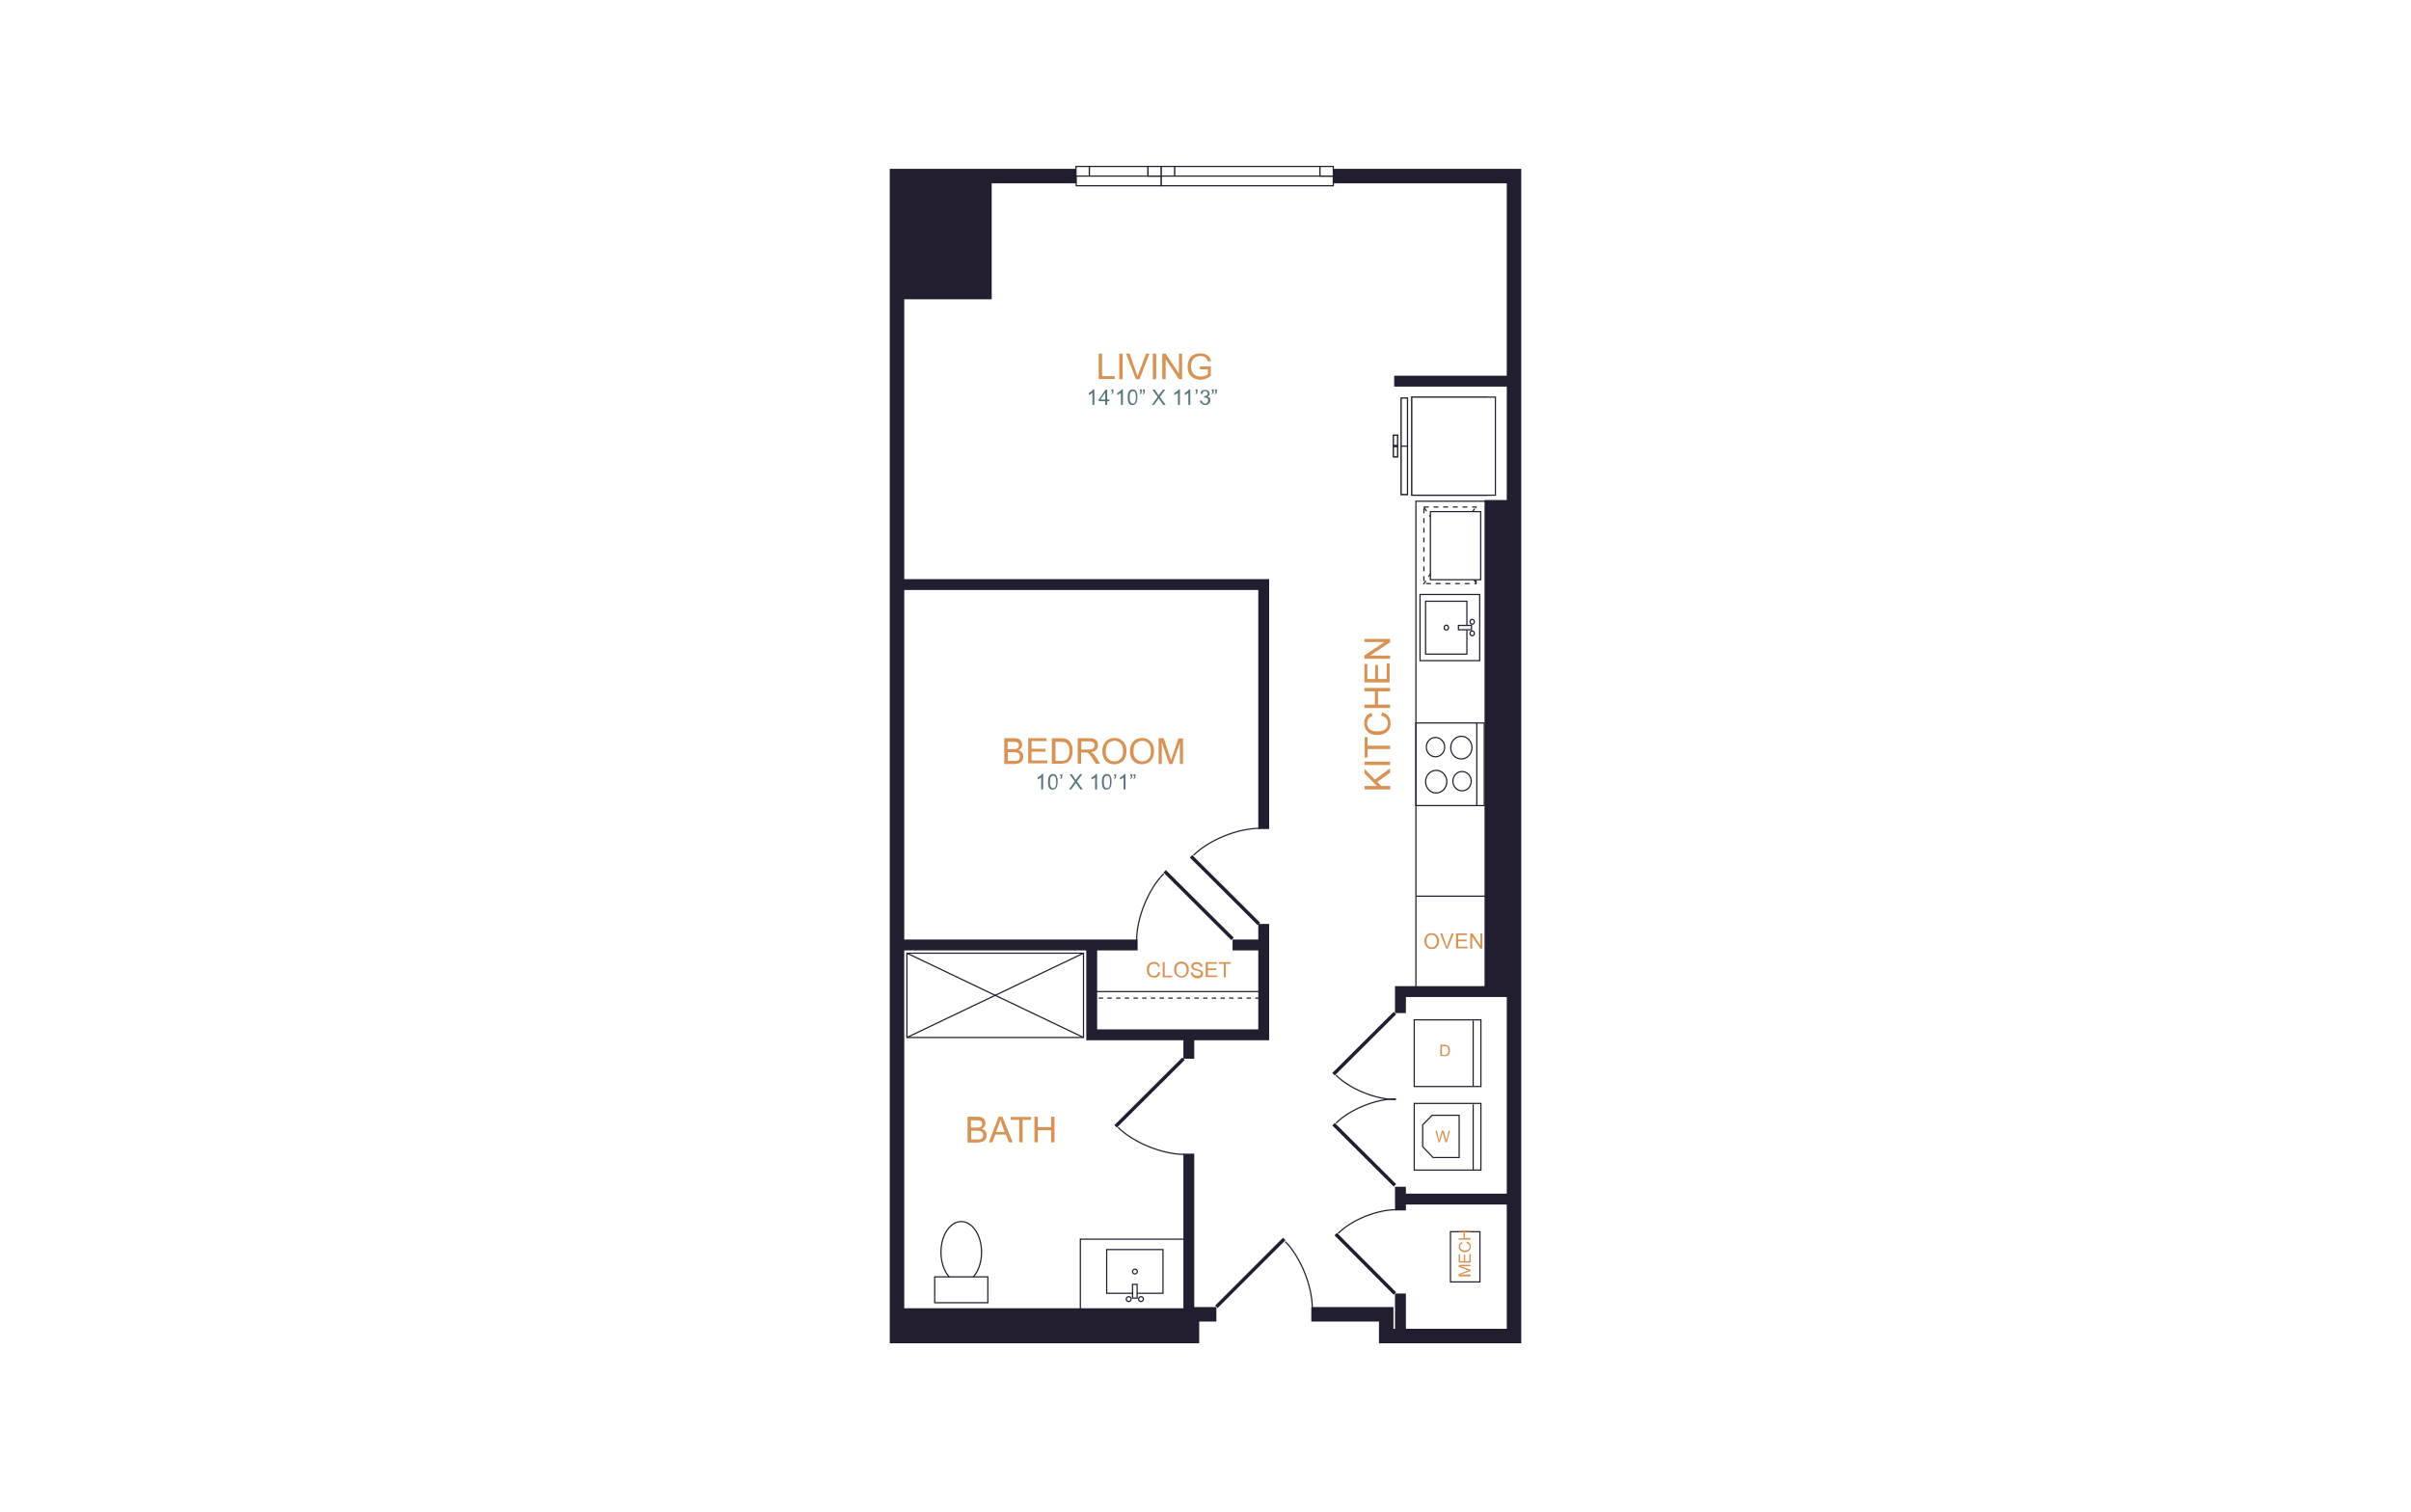 <?xml version="1.0" encoding="utf-8"?>
<!-- Generator: Adobe Illustrator 26.3.1, SVG Export Plug-In . SVG Version: 6.00 Build 0)  -->
<svg version="1.1" id="text" xmlns="http://www.w3.org/2000/svg" xmlns:xlink="http://www.w3.org/1999/xlink" x="0px" y="0px"
	 viewBox="0 0 998 626" enable-background="new 0 0 998 626" xml:space="preserve">
<rect fill="#FFFFFF" width="998" height="626"/>
<g>
	<rect x="371.3" y="428.4" fill="#EBEBEA" width="120.8" height="124.7"/>
	<polygon fill="#FFFFFF" points="366.8,68.5 366.8,557.5 497.8,557.5 497.8,545.5 569.4,545.5 569.4,557.5 631.2,557.5 631.2,68.5 	
		"/>
	<rect x="447.2" y="513" fill="#FFFFFF" stroke="#221E30" stroke-width="0.5" width="45.1" height="32.6"/>
	<rect x="586.1" y="207.5" fill="#FFFFFF" stroke="#221E30" stroke-width="0.5" width="29.6" height="202.8"/>
	<line fill="none" stroke="#221E30" stroke-width="0.5" x1="586.1" y1="371" x2="617" y2="371"/>
	<polyline fill="none" stroke="#221E30" stroke-width="6" stroke-miterlimit="10" points="542.8,544.1 573.8,544.1 573.8,553.1 
		579.7,553.1 626.7,553.1 626.7,410.5 626.7,72.9 371.3,72.9 371.3,553.1 492.1,553.1 493.4,553.1 493.4,544.1 503.5,544.1 	"/>
	<line fill="none" stroke="#221E30" stroke-width="4.5" stroke-miterlimit="10" x1="492.1" y1="438.3" x2="492.1" y2="428.4"/>
	<line fill="none" stroke="#221E30" stroke-width="4.5" stroke-miterlimit="10" x1="492.1" y1="553.1" x2="492.1" y2="477.6"/>
	<line fill="none" stroke="#221E30" stroke-width="4.5" stroke-miterlimit="10" x1="577.1" y1="157.8" x2="626.7" y2="157.8"/>
	<line fill="none" stroke="#221E30" stroke-width="4.5" stroke-miterlimit="10" x1="523.1" y1="391.2" x2="510.2" y2="391.2"/>
	<polyline fill="none" stroke="#221E30" stroke-width="4.5" stroke-miterlimit="10" points="470.9,391.2 451.9,391.2 371.3,391.2 	
		"/>
	<polyline fill="none" stroke="#221E30" stroke-width="4.5" stroke-miterlimit="10" points="371.3,242 523.1,242 523.1,343.2 	"/>
	<polyline fill="none" stroke="#221E30" stroke-width="4.5" stroke-miterlimit="10" points="523.1,382.5 523.1,391.2 523.1,428.4 
		451.9,428.4 451.9,391.2 	"/>
	<line fill="none" stroke="#221E30" stroke-width="4.5" stroke-miterlimit="10" x1="579.7" y1="553.1" x2="579.7" y2="535.5"/>
	<polyline fill="none" stroke="#221E30" stroke-width="4.5" stroke-miterlimit="10" points="579.7,419.4 579.7,410.5 626.7,410.5 	
		"/>
	<line fill="none" stroke="#221E30" stroke-width="4.5" stroke-miterlimit="10" x1="579.7" y1="501.1" x2="579.7" y2="491.3"/>
	<line fill="none" stroke="#221E30" stroke-width="4.5" stroke-miterlimit="10" x1="579.7" y1="496.4" x2="626.7" y2="496.4"/>
	<rect x="371.3" y="541.6" fill="#221E30" width="122.1" height="11.5"/>
	<rect x="614.5" y="207" fill="#221E30" width="11.8" height="203.7"/>
	<g>
		<line fill="none" stroke="#221E30" stroke-width="0.5" x1="525" y1="410.5" x2="452.2" y2="410.5"/>
		
			<line fill="none" stroke="#221E30" stroke-width="0.5" stroke-dasharray="1.8,1.8" x1="525" y1="413.2" x2="452.2" y2="413.2"/>
	</g>
	<rect x="371.3" y="72.9" fill="#221E30" width="39.2" height="51"/>
	<g>
		<g>
			<line fill="none" stroke="#221E30" stroke-width="1.44" x1="489.9" y1="438.3" x2="461.8" y2="466.3"/>
			<path fill="none" stroke="#221E30" stroke-width="0.5" d="M490.3,477.9c-9.2,0-21.2-4.9-27.5-11.2"/>
		</g>
	</g>
	<g>
		<g>
			<line fill="none" stroke="#221E30" stroke-width="1.44" x1="503.5" y1="541" x2="531.6" y2="512.9"/>
			<path fill="none" stroke="#221E30" stroke-width="0.5" d="M543.2,541.5c0-9.2-4.9-21.2-11.2-27.5"/>
		</g>
	</g>
	<g>
		<g>
			<line fill="none" stroke="#221E30" stroke-width="1.44" x1="577.4" y1="535.5" x2="552.9" y2="510.9"/>
			<path fill="none" stroke="#221E30" stroke-width="0.5" d="M577.9,500.8c-8.1,0-18.5,4.3-24,9.8"/>
		</g>
	</g>
	<g>
		<g>
			<line fill="none" stroke="#221E30" stroke-width="1.44" x1="510.2" y1="388.7" x2="482.1" y2="360.7"/>
			<path fill="none" stroke="#221E30" stroke-width="0.5" d="M470.5,389.2c0-9.2,4.9-21.2,11.2-27.5"/>
		</g>
	</g>
	<g>
		<g>
			<line fill="none" stroke="#221E30" stroke-width="1.44" x1="521.1" y1="382.5" x2="493" y2="354.5"/>
			<path fill="none" stroke="#221E30" stroke-width="0.5" d="M521.5,342.9c-9.2,0-21.2,4.9-27.5,11.2"/>
		</g>
	</g>
	<g>
		<g>
			<line fill="none" stroke="#221E30" stroke-width="1.44" x1="577.4" y1="490.7" x2="552" y2="465.4"/>
			<path fill="none" stroke="#221E30" stroke-width="0.5" d="M577.8,454.9c-8.3,0-19.1,4.4-24.8,10.1"/>
		</g>
	</g>
	<g>
		<g>
			<line fill="none" stroke="#221E30" stroke-width="1.44" x1="577.4" y1="419.4" x2="552" y2="444.7"/>
			<path fill="none" stroke="#221E30" stroke-width="0.5" d="M577.8,455.2c-8.3,0-19.1-4.4-24.8-10.1"/>
		</g>
	</g>
	<g>
		<rect x="450.9" y="68.9" fill="#FFFFFF" stroke="#221E30" stroke-width="0.5" width="24.3" height="4"/>
		<rect x="445.4" y="68.9" fill="#FFFFFF" stroke="#221E30" stroke-width="0.5" width="5.5" height="4"/>
		<rect x="445.5" y="72.9" fill="#FFFFFF" stroke="#221E30" stroke-width="0.5" width="35.2" height="4"/>
		<rect x="475.2" y="68.9" fill="#FFFFFF" stroke="#221E30" stroke-width="0.5" width="5.5" height="4"/>
	</g>
	<g>
		<rect x="486.1" y="68.9" fill="#FFFFFF" stroke="#221E30" stroke-width="0.5" width="60.3" height="4"/>
		<rect x="480.7" y="68.9" fill="#FFFFFF" stroke="#221E30" stroke-width="0.5" width="5.5" height="4"/>
		<rect x="480.7" y="72.9" fill="#FFFFFF" stroke="#221E30" stroke-width="0.5" width="71.2" height="4"/>
		<rect x="546.4" y="68.9" fill="#FFFFFF" stroke="#221E30" stroke-width="0.5" width="5.5" height="4"/>
	</g>
	<g>
		<g>
			<g>
				
					<rect x="468.8" y="531.7" fill="none" stroke="#221E30" stroke-width="0.5" stroke-miterlimit="3.864" width="1.9" height="5.7"/>
				<path fill="none" stroke="#221E30" stroke-width="0.5" d="M473.3,537.8c0,0.6-0.5,1-1,1c-0.6,0-1-0.4-1-1s0.5-1,1-1
					C472.9,536.8,473.3,537.2,473.3,537.8z"/>
				<path fill="none" stroke="#221E30" stroke-width="0.5" d="M470.8,526.4c0,0.6-0.5,1-1,1c-0.6,0-1-0.4-1-1s0.5-1,1-1
					S470.8,525.8,470.8,526.4z"/>
				<path fill="none" stroke="#221E30" stroke-width="0.5" d="M468.2,537.8c0,0.6-0.5,1-1,1c-0.6,0-1-0.4-1-1s0.5-1,1-1
					C467.8,536.8,468.2,537.2,468.2,537.8z"/>
			</g>
			<polyline fill="none" stroke="#221E30" stroke-width="0.5" stroke-miterlimit="3.864" points="470.7,535.4 481.4,535.4 
				481.4,517.3 458.1,517.3 458.1,535.4 468.8,535.4 			"/>
		</g>
	</g>
	<g>
		
			<rect x="589.4" y="209.9" fill="none" stroke="#221E30" stroke-width="0.5" stroke-miterlimit="3.864" stroke-dasharray="2,2" width="21.6" height="31.7"/>
		
			<line fill="none" stroke="#221E30" stroke-width="0.5" stroke-miterlimit="3.864" stroke-dasharray="2,2" x1="589.4" y1="210" x2="611" y2="241.3"/>
		
			<line fill="none" stroke="#221E30" stroke-width="0.5" stroke-miterlimit="3.864" stroke-dasharray="2,2" x1="610.4" y1="210.6" x2="589.2" y2="241.9"/>
	</g>
	<g>
		<g>
			<g>
				
					<rect x="603.7" y="258.9" fill="none" stroke="#221E30" stroke-width="0.5" stroke-miterlimit="3.864" width="5.4" height="1.8"/>
				<path fill="none" stroke="#221E30" stroke-width="0.5" d="M609.4,263.2c0.5,0,0.9-0.4,0.9-1c0-0.5-0.4-1-0.9-1s-0.9,0.4-0.9,1
					C608.5,262.7,608.9,263.2,609.4,263.2z"/>
				<path fill="none" stroke="#221E30" stroke-width="0.5" d="M598.7,260.8c0.5,0,0.9-0.4,0.9-1c0-0.5-0.4-1-0.9-1s-0.9,0.4-0.9,1
					C597.7,260.4,598.1,260.8,598.7,260.8z"/>
				<path fill="none" stroke="#221E30" stroke-width="0.5" d="M609.4,258.4c0.5,0,0.9-0.4,0.9-1c0-0.5-0.4-1-0.9-1s-0.9,0.4-0.9,1
					S608.9,258.4,609.4,258.4z"/>
			</g>
			<polyline fill="none" stroke="#221E30" stroke-width="0.5" stroke-miterlimit="3.864" points="607.2,260.7 607.2,270.8 
				590.1,270.8 590.1,248.9 607.2,248.9 607.2,258.9 			"/>
			<polygon fill="none" stroke="#221E30" stroke-width="0.5" stroke-miterlimit="3.864" points="612.5,260.9 612.5,273.5 
				587.8,273.5 587.8,246.1 612.5,246.1 612.5,258.7 			"/>
		</g>
	</g>
	<g>
		<path fill="none" stroke="#221E30" stroke-width="0.5" stroke-miterlimit="3.864" d="M611.3,333.6v-34.2V333.6z"/>
		
			<rect x="586.1" y="299.3" fill="none" stroke="#221E30" stroke-width="0.5" stroke-miterlimit="3.864" width="28.3" height="34.2"/>
		<path fill="none" stroke="#221E30" stroke-width="0.5" stroke-miterlimit="3.864" d="M594.2,313.3c-2.1,0-3.8-1.8-3.8-4
			s1.7-4,3.8-4s3.8,1.8,3.8,4S596.3,313.3,594.2,313.3z"/>
		<path fill="none" stroke="#221E30" stroke-width="0.5" stroke-miterlimit="3.864" d="M604.9,314.2c-2.5,0-4.4-2.1-4.4-4.7
			s2-4.7,4.4-4.7s4.4,2.1,4.4,4.7S607.3,314.2,604.9,314.2z"/>
		<ellipse fill="none" stroke="#221E30" stroke-width="0.5" stroke-miterlimit="3.864" cx="605.2" cy="323.4" rx="3.8" ry="4"/>
		<path fill="none" stroke="#221E30" stroke-width="0.5" stroke-miterlimit="3.864" d="M594.5,328.3c-2.4,0-4.4-2.1-4.4-4.7
			s2-4.7,4.4-4.7s4.4,2.1,4.4,4.7C598.9,326.1,596.9,328.3,594.5,328.3z"/>
	</g>
	<g>
		<g>
			<rect x="584.4" y="164.4" fill="#FFFFFF" stroke="#221E30" stroke-width="0.5" width="31.2" height="40.6"/>
			
				<rect x="584.4" y="164.4" fill="#FFFFFF" stroke="#221E30" stroke-width="0.5" stroke-miterlimit="3.864" width="34.6" height="40.6"/>
			<rect x="580" y="164.8" fill="#FFFFFF" stroke="#221E30" stroke-width="0.5" width="2.6" height="39.9"/>
			
				<rect x="580" y="164.8" fill="#FFFFFF" stroke="#221E30" stroke-width="0.5" stroke-miterlimit="3.864" width="2.6" height="39.9"/>
			<line fill="none" stroke="#221E30" stroke-width="0.5" stroke-miterlimit="3.864" x1="582.6" y1="184.7" x2="580" y2="184.7"/>
		</g>
		<g>
			<rect x="576.8" y="180.2" fill="#FFFFFF" stroke="#221E30" stroke-width="0.5" width="1.7" height="4.2"/>
			
				<rect x="576.8" y="180.2" fill="#FFFFFF" stroke="#221E30" stroke-width="0.5" stroke-miterlimit="3.864" width="1.7" height="4.2"/>
			<rect x="576.8" y="184.9" fill="#FFFFFF" stroke="#221E30" stroke-width="0.5" width="1.7" height="4.2"/>
			
				<rect x="576.8" y="184.9" fill="#FFFFFF" stroke="#221E30" stroke-width="0.5" stroke-miterlimit="3.864" width="1.7" height="4.2"/>
		</g>
	</g>
	<rect x="592.1" y="211.8" fill="#FFFFFF" stroke="#221E30" stroke-width="0.5" width="20.8" height="28.2"/>
	<g>
		
			<ellipse fill-rule="evenodd" clip-rule="evenodd" fill="#FFFFFF" stroke="#221E30" stroke-width="0.5" cx="397.9" cy="518.4" rx="8.4" ry="12.7"/>
		
			<rect x="386.9" y="528.6" fill-rule="evenodd" clip-rule="evenodd" fill="#FFFFFF" stroke="#221E30" stroke-width="0.5" width="22" height="10.7"/>
	</g>
	<g>
		<rect x="375.4" y="394.6" fill="#FFFFFF" stroke="#221E30" stroke-width="0.5" width="73.1" height="34.9"/>
		<line fill="none" stroke="#221E30" stroke-width="0.5" x1="448.5" y1="429.5" x2="375.4" y2="394.6"/>
		<line fill="none" stroke="#221E30" stroke-width="0.5" x1="375.4" y1="429.5" x2="448.5" y2="394.6"/>
	</g>
	<g>
		
			<rect x="585.4" y="456.8" fill="#FFFFFF" stroke="#221E30" stroke-width="0.5" stroke-miterlimit="3.864" width="27.6" height="27.6"/>
		<line fill="none" stroke="#221E30" stroke-width="0.5" stroke-miterlimit="3.864" x1="609.8" y1="484.4" x2="609.8" y2="457.2"/>
		<g>
			<g enable-background="new    ">
				<path fill="#D89253" d="M595.5,472.9l-1.3-4.8h0.6l0.7,3.1c0.1,0.3,0.1,0.7,0.2,1c0.1-0.5,0.2-0.8,0.2-0.9l0.9-3.2h0.8l0.7,2.4
					c0.2,0.6,0.3,1.2,0.4,1.7c0.1-0.3,0.1-0.6,0.2-1l0.7-3.1h0.6l-1.3,4.8h-0.6l-1-3.6c-0.1-0.3-0.1-0.5-0.2-0.6
					c0,0.2-0.1,0.4-0.1,0.6l-1,3.6H595.5z"/>
			</g>
		</g>
		<polygon fill="none" stroke="#221E30" stroke-width="0.5" stroke-miterlimit="3.864" points="593.2,479.2 604,479.2 604,461.7 
			592.8,461.7 588.9,465.7 588.9,474.7 		"/>
	</g>
	<g>
		
			<rect x="585.4" y="422.2" fill="#FFFFFF" stroke="#221E30" stroke-width="0.5" stroke-miterlimit="3.864" width="27.6" height="27.6"/>
		<line fill="none" stroke="#221E30" stroke-width="0.5" stroke-miterlimit="3.864" x1="609.8" y1="449.7" x2="609.8" y2="422.5"/>
		<g>
			<g enable-background="new    ">
				<path fill="#D89253" d="M596.2,437.3v-4.8h1.6c0.4,0,0.7,0,0.9,0.1c0.3,0.1,0.5,0.2,0.7,0.3c0.3,0.2,0.4,0.5,0.6,0.8
					c0.1,0.3,0.2,0.7,0.2,1.1c0,0.4,0,0.7-0.1,1c-0.1,0.3-0.2,0.5-0.3,0.7s-0.3,0.3-0.4,0.4c-0.2,0.1-0.3,0.2-0.6,0.2
					c-0.2,0.1-0.5,0.1-0.8,0.1H596.2z M596.9,436.7h1c0.3,0,0.6,0,0.7-0.1s0.3-0.1,0.4-0.2c0.2-0.1,0.3-0.4,0.4-0.6s0.1-0.6,0.1-0.9
					c0-0.5-0.1-0.9-0.2-1.2c-0.2-0.3-0.4-0.4-0.6-0.5c-0.2-0.1-0.4-0.1-0.8-0.1h-1V436.7z"/>
			</g>
		</g>
	</g>
	<g enable-background="new    ">
		<path fill="#D89253" d="M589.6,389.7c0-1.1,0.3-1.9,0.8-2.5s1.3-0.9,2.2-0.9c0.6,0,1.1,0.1,1.6,0.4c0.5,0.3,0.8,0.7,1.1,1.2
			c0.2,0.5,0.4,1.1,0.4,1.7c0,0.6-0.1,1.2-0.4,1.7c-0.3,0.5-0.6,0.9-1.1,1.2c-0.5,0.3-1,0.4-1.5,0.4c-0.6,0-1.1-0.1-1.6-0.4
			c-0.5-0.3-0.8-0.7-1.1-1.2C589.8,390.7,589.6,390.2,589.6,389.7z M590.5,389.7c0,0.8,0.2,1.4,0.6,1.8c0.4,0.4,0.9,0.7,1.5,0.7
			c0.6,0,1.2-0.2,1.6-0.7s0.6-1.1,0.6-1.9c0-0.5-0.1-1-0.3-1.4c-0.2-0.4-0.4-0.7-0.8-0.9c-0.3-0.2-0.7-0.3-1.1-0.3
			c-0.6,0-1.1,0.2-1.5,0.6C590.7,388,590.5,388.7,590.5,389.7z"/>
		<path fill="#D89253" d="M598.6,392.7l-2.5-6.3h0.9l1.6,4.6c0.1,0.4,0.2,0.7,0.3,1c0.1-0.3,0.2-0.7,0.3-1l1.7-4.6h0.9l-2.5,6.3
			H598.6z"/>
		<path fill="#D89253" d="M602.7,392.7v-6.3h4.6v0.7h-3.7v1.9h3.5v0.7h-3.5v2.2h3.9v0.7H602.7z"/>
		<path fill="#D89253" d="M608.6,392.7v-6.3h0.9l3.3,5v-5h0.8v6.3h-0.9l-3.3-5v5H608.6z"/>
	</g>
	<g enable-background="new    ">
		<path fill="#D89253" d="M454.8,157v-10.6h1.4v9.3h5.2v1.2H454.8z"/>
		<path fill="#D89253" d="M463.3,157v-10.6h1.4V157H463.3z"/>
		<path fill="#D89253" d="M470.2,157l-4.1-10.6h1.5l2.7,7.7c0.2,0.6,0.4,1.2,0.6,1.7c0.2-0.6,0.4-1.2,0.6-1.7l2.9-7.7h1.4l-4.1,10.6
			H470.2z"/>
		<path fill="#D89253" d="M477.2,157v-10.6h1.4V157H477.2z"/>
		<path fill="#D89253" d="M481.1,157v-10.6h1.4l5.5,8.3v-8.3h1.3V157H488l-5.5-8.3v8.3H481.1z"/>
		<path fill="#D89253" d="M496.7,152.9v-1.2l4.5,0v3.9c-0.7,0.5-1.4,1-2.1,1.2c-0.7,0.3-1.5,0.4-2.2,0.4c-1,0-2-0.2-2.8-0.7
			c-0.8-0.4-1.5-1.1-1.9-1.9c-0.4-0.8-0.6-1.8-0.6-2.8c0-1,0.2-2,0.6-2.9s1-1.6,1.9-2c0.8-0.4,1.7-0.6,2.8-0.6
			c0.8,0,1.5,0.1,2.1,0.4c0.6,0.2,1.1,0.6,1.5,1c0.3,0.4,0.6,1,0.8,1.7l-1.3,0.3c-0.2-0.5-0.4-1-0.6-1.3c-0.2-0.3-0.6-0.6-1-0.7
			c-0.4-0.2-0.9-0.3-1.5-0.3c-0.6,0-1.2,0.1-1.7,0.3c-0.5,0.2-0.8,0.5-1.1,0.8c-0.3,0.3-0.5,0.7-0.7,1c-0.3,0.7-0.4,1.4-0.4,2.1
			c0,0.9,0.2,1.7,0.5,2.4c0.3,0.6,0.8,1.1,1.4,1.4c0.6,0.3,1.3,0.5,2,0.5c0.6,0,1.2-0.1,1.8-0.3c0.6-0.2,1-0.5,1.3-0.7v-2H496.7z"/>
	</g>
	<g enable-background="new    ">
		<path fill="#58757A" d="M453,167.6h-0.8v-5c-0.2,0.2-0.4,0.4-0.7,0.5c-0.3,0.2-0.6,0.3-0.8,0.4v-0.8c0.4-0.2,0.8-0.5,1.1-0.7
			s0.6-0.6,0.7-0.8h0.5V167.6z"/>
		<path fill="#58757A" d="M457.5,167.6v-1.5h-2.7v-0.7l2.9-4.1h0.6v4.1h0.9v0.7h-0.9v1.5H457.5z M457.5,165.4v-2.9l-2,2.9H457.5z"/>
		<path fill="#58757A" d="M460.1,162.1v-0.9h0.8v0.7c0,0.4,0,0.7-0.1,0.8c-0.1,0.2-0.3,0.4-0.6,0.5L460,163c0.2-0.1,0.3-0.2,0.3-0.3
			s0.1-0.3,0.1-0.6H460.1z"/>
		<path fill="#58757A" d="M464.8,167.6h-0.8v-5c-0.2,0.2-0.4,0.4-0.7,0.5c-0.3,0.2-0.6,0.3-0.8,0.4v-0.8c0.4-0.2,0.8-0.5,1.1-0.7
			s0.6-0.6,0.7-0.8h0.5V167.6z"/>
		<path fill="#58757A" d="M466.8,164.5c0-0.7,0.1-1.4,0.2-1.8c0.2-0.5,0.4-0.8,0.7-1.1c0.3-0.2,0.7-0.4,1.1-0.4
			c0.3,0,0.6,0.1,0.9,0.2s0.5,0.3,0.6,0.6s0.3,0.6,0.4,0.9c0.1,0.4,0.1,0.9,0.1,1.5c0,0.7-0.1,1.3-0.2,1.8c-0.2,0.5-0.4,0.8-0.7,1.1
			c-0.3,0.2-0.7,0.4-1.2,0.4c-0.6,0-1.1-0.2-1.4-0.7C467,166.5,466.8,165.7,466.8,164.5z M467.6,164.5c0,1,0.1,1.7,0.4,2.1
			c0.2,0.3,0.5,0.5,0.9,0.5c0.4,0,0.7-0.2,0.9-0.5c0.2-0.3,0.4-1,0.4-2.1c0-1-0.1-1.7-0.4-2.1c-0.2-0.3-0.5-0.5-0.9-0.5
			c-0.4,0-0.6,0.2-0.9,0.5C467.8,162.7,467.6,163.4,467.6,164.5z"/>
		<path fill="#58757A" d="M471.8,162.1v-0.9h0.8v0.7c0,0.4,0,0.7-0.1,0.8c-0.1,0.2-0.3,0.4-0.6,0.5l-0.2-0.3
			c0.2-0.1,0.3-0.2,0.3-0.3c0.1-0.1,0.1-0.3,0.1-0.6H471.8z M473.1,162.1v-0.9h0.8v0.7c0,0.4,0,0.7-0.1,0.8
			c-0.1,0.2-0.3,0.4-0.6,0.5L473,163c0.2-0.1,0.3-0.2,0.3-0.3c0.1-0.1,0.1-0.3,0.1-0.6H473.1z"/>
		<path fill="#58757A" d="M476.8,167.6l2.4-3.3l-2.2-3h1l1.1,1.6c0.2,0.3,0.4,0.6,0.5,0.8c0.1-0.2,0.3-0.5,0.5-0.7l1.3-1.7h0.9
			l-2.2,3l2.4,3.3h-1l-1.6-2.3c-0.1-0.1-0.2-0.3-0.3-0.4c-0.1,0.2-0.2,0.4-0.3,0.5l-1.6,2.2H476.8z"/>
		<path fill="#58757A" d="M488.4,167.6h-0.8v-5c-0.2,0.2-0.4,0.4-0.7,0.5c-0.3,0.2-0.6,0.3-0.8,0.4v-0.8c0.4-0.2,0.8-0.5,1.1-0.7
			s0.6-0.6,0.7-0.8h0.5V167.6z"/>
		<path fill="#58757A" d="M492.7,167.6h-0.8v-5c-0.2,0.2-0.4,0.4-0.7,0.5c-0.3,0.2-0.6,0.3-0.8,0.4v-0.8c0.4-0.2,0.8-0.5,1.1-0.7
			s0.6-0.6,0.7-0.8h0.5V167.6z"/>
		<path fill="#58757A" d="M494.9,162.1v-0.9h0.8v0.7c0,0.4,0,0.7-0.1,0.8c-0.1,0.2-0.3,0.4-0.6,0.5l-0.2-0.3
			c0.2-0.1,0.3-0.2,0.3-0.3s0.1-0.3,0.1-0.6H494.9z"/>
		<path fill="#58757A" d="M496.7,165.9l0.8-0.1c0.1,0.4,0.2,0.8,0.5,1s0.5,0.3,0.8,0.3c0.4,0,0.7-0.1,0.9-0.4
			c0.3-0.3,0.4-0.6,0.4-0.9c0-0.4-0.1-0.7-0.3-0.9c-0.2-0.2-0.5-0.3-0.9-0.3c-0.1,0-0.3,0-0.5,0.1l0.1-0.7c0.1,0,0.1,0,0.1,0
			c0.3,0,0.6-0.1,0.9-0.3c0.3-0.2,0.4-0.4,0.4-0.8c0-0.3-0.1-0.5-0.3-0.7c-0.2-0.2-0.4-0.3-0.7-0.3c-0.3,0-0.6,0.1-0.8,0.3
			c-0.2,0.2-0.3,0.5-0.4,0.9l-0.8-0.1c0.1-0.5,0.3-0.9,0.6-1.2c0.3-0.3,0.8-0.4,1.3-0.4c0.3,0,0.7,0.1,1,0.2
			c0.3,0.1,0.5,0.4,0.7,0.6c0.2,0.3,0.2,0.5,0.2,0.8c0,0.3-0.1,0.5-0.2,0.7c-0.1,0.2-0.4,0.4-0.7,0.5c0.4,0.1,0.7,0.3,0.9,0.5
			c0.2,0.3,0.3,0.6,0.3,1c0,0.6-0.2,1-0.6,1.4c-0.4,0.4-0.9,0.6-1.5,0.6c-0.6,0-1-0.2-1.4-0.5S496.7,166.5,496.7,165.9z"/>
		<path fill="#58757A" d="M501.6,162.1v-0.9h0.8v0.7c0,0.4,0,0.7-0.1,0.8c-0.1,0.2-0.3,0.4-0.6,0.5l-0.2-0.3
			c0.2-0.1,0.3-0.2,0.3-0.3s0.1-0.3,0.1-0.6H501.6z M502.9,162.1v-0.9h0.8v0.7c0,0.4,0,0.7-0.1,0.8c-0.1,0.2-0.3,0.4-0.6,0.5
			l-0.2-0.3c0.2-0.1,0.3-0.2,0.3-0.3c0.1-0.1,0.1-0.3,0.1-0.6H502.9z"/>
	</g>
	<g enable-background="new    ">
		<path fill="#D89253" d="M415.7,316.2v-10.6h4c0.8,0,1.5,0.1,1.9,0.3c0.5,0.2,0.9,0.5,1.1,1c0.3,0.4,0.4,0.9,0.4,1.4
			c0,0.5-0.1,0.9-0.4,1.3c-0.2,0.4-0.6,0.7-1.1,1c0.6,0.2,1.1,0.5,1.5,1s0.5,1,0.5,1.6c0,0.5-0.1,1-0.3,1.4c-0.2,0.4-0.5,0.8-0.8,1
			s-0.7,0.4-1.2,0.5c-0.5,0.1-1,0.2-1.7,0.2H415.7z M417.1,310.1h2.3c0.6,0,1.1,0,1.3-0.1c0.4-0.1,0.6-0.3,0.8-0.5s0.3-0.6,0.3-0.9
			c0-0.4-0.1-0.7-0.3-0.9c-0.2-0.3-0.4-0.4-0.7-0.5c-0.3-0.1-0.8-0.1-1.6-0.1h-2.1V310.1z M417.1,315h2.6c0.5,0,0.8,0,1,0
			c0.3-0.1,0.6-0.2,0.8-0.3c0.2-0.1,0.4-0.3,0.5-0.6s0.2-0.6,0.2-0.9c0-0.4-0.1-0.7-0.3-1c-0.2-0.3-0.5-0.5-0.8-0.6
			c-0.4-0.1-0.9-0.2-1.5-0.2h-2.4V315z"/>
		<path fill="#D89253" d="M425.6,316.2v-10.6h7.6v1.2H427v3.2h5.8v1.2H427v3.6h6.5v1.2H425.6z"/>
		<path fill="#D89253" d="M435.4,316.2v-10.6h3.6c0.8,0,1.4,0,1.9,0.2c0.6,0.1,1.1,0.4,1.5,0.8c0.6,0.5,1,1.1,1.2,1.8
			c0.3,0.7,0.4,1.6,0.4,2.5c0,0.8-0.1,1.5-0.3,2.1c-0.2,0.6-0.4,1.1-0.7,1.5c-0.3,0.4-0.6,0.7-1,1c-0.3,0.2-0.8,0.4-1.3,0.5
			s-1.1,0.2-1.7,0.2H435.4z M436.8,315h2.3c0.7,0,1.2-0.1,1.6-0.2c0.4-0.1,0.7-0.3,0.9-0.5c0.3-0.3,0.6-0.8,0.8-1.3
			c0.2-0.6,0.3-1.2,0.3-2c0-1.1-0.2-2-0.5-2.5c-0.4-0.6-0.8-1-1.3-1.2c-0.4-0.1-1-0.2-1.8-0.2h-2.2V315z"/>
		<path fill="#D89253" d="M446.1,316.2v-10.6h4.7c0.9,0,1.7,0.1,2.1,0.3c0.5,0.2,0.9,0.5,1.2,1c0.3,0.5,0.4,1,0.4,1.6
			c0,0.7-0.2,1.4-0.7,1.9s-1.2,0.8-2.2,1c0.4,0.2,0.7,0.4,0.8,0.5c0.4,0.4,0.8,0.8,1.2,1.4l1.8,2.9h-1.8l-1.4-2.2
			c-0.4-0.6-0.7-1.1-1-1.5c-0.3-0.3-0.5-0.6-0.7-0.7c-0.2-0.1-0.4-0.2-0.6-0.3c-0.2,0-0.4,0-0.8,0h-1.6v4.7H446.1z M447.5,310.3h3
			c0.6,0,1.1-0.1,1.5-0.2c0.4-0.1,0.6-0.3,0.8-0.6c0.2-0.3,0.3-0.6,0.3-0.9c0-0.5-0.2-0.9-0.5-1.2c-0.4-0.3-0.9-0.5-1.7-0.5h-3.3
			V310.3z"/>
		<path fill="#D89253" d="M456.3,311.1c0-1.8,0.5-3.1,1.4-4.1c0.9-1,2.2-1.5,3.6-1.5c1,0,1.9,0.2,2.6,0.7c0.8,0.5,1.4,1.1,1.8,1.9
			c0.4,0.8,0.6,1.8,0.6,2.8c0,1.1-0.2,2-0.6,2.9s-1,1.5-1.8,1.9c-0.8,0.4-1.6,0.7-2.6,0.7c-1,0-1.9-0.2-2.7-0.7
			c-0.8-0.5-1.4-1.1-1.8-2C456.5,312.9,456.3,312,456.3,311.1z M457.7,311.1c0,1.3,0.3,2.3,1,3s1.5,1.1,2.6,1.1
			c1.1,0,1.9-0.4,2.6-1.1s1-1.8,1-3.1c0-0.9-0.1-1.6-0.4-2.3c-0.3-0.6-0.7-1.1-1.3-1.5c-0.6-0.4-1.2-0.5-1.9-0.5c-1,0-1.8,0.3-2.6,1
			C458.1,308.4,457.7,309.5,457.7,311.1z"/>
		<path fill="#D89253" d="M467.7,311.1c0-1.8,0.5-3.1,1.4-4.1c0.9-1,2.2-1.5,3.6-1.5c1,0,1.9,0.2,2.6,0.7c0.8,0.5,1.4,1.1,1.8,1.9
			c0.4,0.8,0.6,1.8,0.6,2.8c0,1.1-0.2,2-0.6,2.9s-1,1.5-1.8,1.9c-0.8,0.4-1.6,0.7-2.6,0.7c-1,0-1.9-0.2-2.7-0.7
			c-0.8-0.5-1.4-1.1-1.8-2C467.9,312.9,467.7,312,467.7,311.1z M469.2,311.1c0,1.3,0.3,2.3,1,3s1.5,1.1,2.6,1.1
			c1.1,0,1.9-0.4,2.6-1.1s1-1.8,1-3.1c0-0.9-0.1-1.6-0.4-2.3c-0.3-0.6-0.7-1.1-1.3-1.5c-0.6-0.4-1.2-0.5-1.9-0.5c-1,0-1.8,0.3-2.6,1
			C469.5,308.4,469.2,309.5,469.2,311.1z"/>
		<path fill="#D89253" d="M479.6,316.2v-10.6h2.1l2.5,7.5c0.2,0.7,0.4,1.2,0.5,1.6c0.1-0.4,0.3-0.9,0.6-1.7l2.5-7.3h1.9v10.6h-1.3
			v-8.8l-3.1,8.8H484l-3.1-9v9H479.6z"/>
	</g>
	<g enable-background="new    ">
		<path fill="#58757A" d="M431.8,326.8H431v-5c-0.2,0.2-0.4,0.4-0.7,0.5c-0.3,0.2-0.6,0.3-0.8,0.4v-0.8c0.4-0.2,0.8-0.5,1.1-0.7
			s0.6-0.6,0.7-0.8h0.5V326.8z"/>
		<path fill="#58757A" d="M433.8,323.7c0-0.7,0.1-1.4,0.2-1.8c0.2-0.5,0.4-0.8,0.7-1.1c0.3-0.2,0.7-0.4,1.1-0.4
			c0.3,0,0.6,0.1,0.9,0.2s0.5,0.3,0.6,0.6s0.3,0.6,0.4,0.9c0.1,0.4,0.1,0.9,0.1,1.5c0,0.7-0.1,1.3-0.2,1.8c-0.2,0.5-0.4,0.8-0.7,1.1
			c-0.3,0.2-0.7,0.4-1.2,0.4c-0.6,0-1.1-0.2-1.4-0.7C434,325.8,433.8,324.9,433.8,323.7z M434.6,323.7c0,1,0.1,1.7,0.4,2.1
			c0.2,0.3,0.5,0.5,0.9,0.5c0.4,0,0.7-0.2,0.9-0.5c0.2-0.3,0.4-1,0.4-2.1c0-1-0.1-1.7-0.4-2.1c-0.2-0.3-0.5-0.5-0.9-0.5
			c-0.4,0-0.6,0.2-0.9,0.5C434.7,322,434.6,322.7,434.6,323.7z"/>
		<path fill="#58757A" d="M438.9,321.4v-0.9h0.8v0.7c0,0.4,0,0.7-0.1,0.8c-0.1,0.2-0.3,0.4-0.6,0.5l-0.2-0.3
			c0.2-0.1,0.3-0.2,0.3-0.3s0.1-0.3,0.1-0.6H438.9z"/>
		<path fill="#58757A" d="M442.5,326.8l2.4-3.3l-2.2-3h1l1.1,1.6c0.2,0.3,0.4,0.6,0.5,0.8c0.1-0.2,0.3-0.5,0.5-0.7l1.3-1.7h0.9
			l-2.2,3l2.4,3.3h-1l-1.6-2.3c-0.1-0.1-0.2-0.3-0.3-0.4c-0.1,0.2-0.2,0.4-0.3,0.5l-1.6,2.2H442.5z"/>
		<path fill="#58757A" d="M454.1,326.8h-0.8v-5c-0.2,0.2-0.4,0.4-0.7,0.5c-0.3,0.2-0.6,0.3-0.8,0.4v-0.8c0.4-0.2,0.8-0.5,1.1-0.7
			s0.6-0.6,0.7-0.8h0.5V326.8z"/>
		<path fill="#58757A" d="M456.1,323.7c0-0.7,0.1-1.4,0.2-1.8c0.2-0.5,0.4-0.8,0.7-1.1c0.3-0.2,0.7-0.4,1.1-0.4
			c0.3,0,0.6,0.1,0.9,0.2s0.5,0.3,0.6,0.6s0.3,0.6,0.4,0.9c0.1,0.4,0.1,0.9,0.1,1.5c0,0.7-0.1,1.3-0.2,1.8c-0.2,0.5-0.4,0.8-0.7,1.1
			c-0.3,0.2-0.7,0.4-1.2,0.4c-0.6,0-1.1-0.2-1.4-0.7C456.3,325.8,456.1,324.9,456.1,323.7z M456.9,323.7c0,1,0.1,1.7,0.4,2.1
			c0.2,0.3,0.5,0.5,0.9,0.5c0.4,0,0.7-0.2,0.9-0.5c0.2-0.3,0.4-1,0.4-2.1c0-1-0.1-1.7-0.4-2.1c-0.2-0.3-0.5-0.5-0.9-0.5
			c-0.4,0-0.6,0.2-0.9,0.5C457,322,456.9,322.7,456.9,323.7z"/>
		<path fill="#58757A" d="M461.2,321.4v-0.9h0.8v0.7c0,0.4,0,0.7-0.1,0.8c-0.1,0.2-0.3,0.4-0.6,0.5l-0.2-0.3
			c0.2-0.1,0.3-0.2,0.3-0.3s0.1-0.3,0.1-0.6H461.2z"/>
		<path fill="#58757A" d="M465.9,326.8h-0.8v-5c-0.2,0.2-0.4,0.4-0.7,0.5c-0.3,0.2-0.6,0.3-0.8,0.4v-0.8c0.4-0.2,0.8-0.5,1.1-0.7
			s0.6-0.6,0.7-0.8h0.5V326.8z"/>
		<path fill="#58757A" d="M467.9,321.4v-0.9h0.8v0.7c0,0.4,0,0.7-0.1,0.8c-0.1,0.2-0.3,0.4-0.6,0.5l-0.2-0.3
			c0.2-0.1,0.3-0.2,0.3-0.3c0.1-0.1,0.1-0.3,0.1-0.6H467.9z M469.2,321.4v-0.9h0.8v0.7c0,0.4,0,0.7-0.1,0.8
			c-0.1,0.2-0.3,0.4-0.6,0.5l-0.2-0.3c0.2-0.1,0.3-0.2,0.3-0.3c0.1-0.1,0.1-0.3,0.1-0.6H469.2z"/>
	</g>
	<g enable-background="new    ">
		<path fill="#D89253" d="M400.5,472.9v-10.6h4c0.8,0,1.5,0.1,1.9,0.3c0.5,0.2,0.9,0.5,1.1,1c0.3,0.4,0.4,0.9,0.4,1.4
			c0,0.5-0.1,0.9-0.4,1.3c-0.2,0.4-0.6,0.7-1.1,1c0.6,0.2,1.1,0.5,1.5,1s0.5,1,0.5,1.6c0,0.5-0.1,1-0.3,1.4c-0.2,0.4-0.5,0.8-0.8,1
			s-0.7,0.4-1.2,0.5c-0.5,0.1-1,0.2-1.7,0.2H400.5z M401.9,466.8h2.3c0.6,0,1.1,0,1.3-0.1c0.4-0.1,0.6-0.3,0.8-0.5s0.3-0.6,0.3-0.9
			c0-0.4-0.1-0.7-0.3-0.9c-0.2-0.3-0.4-0.4-0.7-0.5c-0.3-0.1-0.8-0.1-1.6-0.1h-2.1V466.8z M401.9,471.7h2.6c0.5,0,0.8,0,1,0
			c0.3-0.1,0.6-0.2,0.8-0.3c0.2-0.1,0.4-0.3,0.5-0.6s0.2-0.6,0.2-0.9c0-0.4-0.1-0.7-0.3-1c-0.2-0.3-0.5-0.5-0.8-0.6
			c-0.4-0.1-0.9-0.2-1.5-0.2h-2.4V471.7z"/>
		<path fill="#D89253" d="M409.3,472.9l4.1-10.6h1.5l4.3,10.6h-1.6l-1.2-3.2h-4.4l-1.2,3.2H409.3z M412.3,468.6h3.6l-1.1-2.9
			c-0.3-0.9-0.6-1.6-0.7-2.2c-0.1,0.7-0.3,1.3-0.6,2L412.3,468.6z"/>
		<path fill="#D89253" d="M421.9,472.9v-9.3h-3.5v-1.2h8.4v1.2h-3.5v9.3H421.9z"/>
		<path fill="#D89253" d="M428.2,472.9v-10.6h1.4v4.3h5.5v-4.3h1.4v10.6h-1.4v-5h-5.5v5H428.2z"/>
	</g>
	<g enable-background="new    ">
		<path fill="#D89253" d="M479.5,402.4l0.8,0.2c-0.2,0.7-0.5,1.2-0.9,1.6c-0.5,0.4-1,0.5-1.7,0.5c-0.7,0-1.2-0.1-1.7-0.4
			c-0.4-0.3-0.8-0.7-1-1.2s-0.3-1.1-0.3-1.7c0-0.7,0.1-1.2,0.4-1.7c0.3-0.5,0.6-0.9,1.1-1.1c0.5-0.3,1-0.4,1.5-0.4
			c0.6,0,1.2,0.2,1.6,0.5c0.4,0.3,0.7,0.8,0.9,1.4l-0.8,0.2c-0.1-0.5-0.4-0.8-0.6-1s-0.6-0.3-1.1-0.3c-0.5,0-0.9,0.1-1.2,0.3
			c-0.3,0.2-0.6,0.5-0.7,0.9c-0.1,0.4-0.2,0.8-0.2,1.2c0,0.5,0.1,1,0.2,1.4c0.2,0.4,0.4,0.7,0.7,0.9c0.3,0.2,0.7,0.3,1.1,0.3
			c0.5,0,0.9-0.1,1.2-0.4C479.1,403.3,479.3,402.9,479.5,402.4z"/>
		<path fill="#D89253" d="M481.3,404.6v-6.3h0.8v5.6h3.1v0.7H481.3z"/>
		<path fill="#D89253" d="M486,401.5c0-1.1,0.3-1.9,0.8-2.5s1.3-0.9,2.2-0.9c0.6,0,1.1,0.1,1.6,0.4c0.5,0.3,0.8,0.7,1.1,1.2
			c0.2,0.5,0.4,1.1,0.4,1.7c0,0.6-0.1,1.2-0.4,1.7s-0.6,0.9-1.1,1.2c-0.5,0.3-1,0.4-1.5,0.4c-0.6,0-1.1-0.1-1.6-0.4
			c-0.5-0.3-0.8-0.7-1.1-1.2C486.1,402.6,486,402.1,486,401.5z M486.9,401.6c0,0.8,0.2,1.4,0.6,1.8c0.4,0.4,0.9,0.7,1.5,0.7
			c0.6,0,1.1-0.2,1.6-0.7c0.4-0.4,0.6-1.1,0.6-1.9c0-0.5-0.1-1-0.3-1.4s-0.4-0.7-0.8-0.9c-0.3-0.2-0.7-0.3-1.1-0.3
			c-0.6,0-1.1,0.2-1.5,0.6C487.1,399.9,486.9,400.6,486.9,401.6z"/>
		<path fill="#D89253" d="M492.9,402.6l0.8-0.1c0,0.3,0.1,0.6,0.3,0.8c0.1,0.2,0.3,0.4,0.6,0.5c0.3,0.1,0.6,0.2,1,0.2
			c0.3,0,0.6,0,0.8-0.1c0.2-0.1,0.4-0.2,0.5-0.4c0.1-0.2,0.2-0.3,0.2-0.5c0-0.2-0.1-0.4-0.2-0.5s-0.3-0.3-0.6-0.4
			c-0.2-0.1-0.5-0.2-1.1-0.3c-0.6-0.1-1-0.3-1.2-0.4c-0.3-0.2-0.5-0.4-0.7-0.6c-0.1-0.2-0.2-0.5-0.2-0.8c0-0.3,0.1-0.6,0.3-0.9
			s0.4-0.5,0.8-0.6c0.3-0.1,0.7-0.2,1.2-0.2c0.5,0,0.9,0.1,1.2,0.2s0.6,0.4,0.8,0.7c0.2,0.3,0.3,0.6,0.3,1l-0.8,0.1
			c0-0.4-0.2-0.7-0.4-0.9c-0.2-0.2-0.6-0.3-1.1-0.3c-0.5,0-0.9,0.1-1.1,0.3c-0.2,0.2-0.3,0.4-0.3,0.7c0,0.2,0.1,0.4,0.2,0.6
			c0.2,0.1,0.6,0.3,1.3,0.5c0.7,0.2,1.1,0.3,1.4,0.4c0.4,0.2,0.6,0.4,0.8,0.6s0.3,0.6,0.3,0.9c0,0.3-0.1,0.7-0.3,1s-0.5,0.5-0.8,0.7
			c-0.4,0.2-0.8,0.2-1.2,0.2c-0.6,0-1.1-0.1-1.4-0.3c-0.4-0.2-0.7-0.4-0.9-0.8C493,403.4,492.9,403,492.9,402.6z"/>
		<path fill="#D89253" d="M499.1,404.6v-6.3h4.6v0.7h-3.7v1.9h3.5v0.7h-3.5v2.2h3.9v0.7H499.1z"/>
		<path fill="#D89253" d="M506.6,404.6V399h-2.1v-0.7h5v0.7h-2.1v5.6H506.6z"/>
	</g>
	<g>
		
			<rect x="600.4" y="509.9" fill="#FFFFFF" stroke="#221E30" stroke-width="0.5" stroke-miterlimit="3.864" width="12.2" height="20.8"/>
		<g enable-background="new    ">
			<path fill="#D89253" d="M608.7,528.4h-4.9v-1l3.5-1.2c0.3-0.1,0.6-0.2,0.7-0.2c-0.2-0.1-0.4-0.1-0.8-0.3l-3.4-1.2v-0.9h4.9v0.6
				h-4.1l4.1,1.4v0.6l-4.2,1.4h4.2V528.4z"/>
			<path fill="#D89253" d="M608.7,522.7h-4.9v-3.5h0.6v2.9h1.5v-2.7h0.6v2.7h1.7v-3h0.6V522.7z"/>
			<path fill="#D89253" d="M607,514.6l0.2-0.6c0.5,0.1,0.9,0.4,1.2,0.7c0.3,0.4,0.4,0.8,0.4,1.3c0,0.5-0.1,1-0.3,1.3
				c-0.2,0.3-0.5,0.6-0.9,0.8s-0.8,0.3-1.3,0.3c-0.5,0-1-0.1-1.3-0.3s-0.7-0.5-0.9-0.8c-0.2-0.4-0.3-0.8-0.3-1.2
				c0-0.5,0.1-0.9,0.4-1.2c0.2-0.3,0.6-0.6,1-0.7l0.2,0.6c-0.4,0.1-0.6,0.3-0.8,0.5c-0.2,0.2-0.2,0.5-0.2,0.8c0,0.4,0.1,0.7,0.3,0.9
				c0.2,0.3,0.4,0.4,0.7,0.5c0.3,0.1,0.6,0.2,0.9,0.2c0.4,0,0.8-0.1,1.1-0.2c0.3-0.1,0.5-0.3,0.7-0.6c0.2-0.3,0.2-0.5,0.2-0.8
				c0-0.4-0.1-0.7-0.3-0.9C607.7,514.9,607.4,514.7,607,514.6z"/>
			<path fill="#D89253" d="M608.7,513.2h-4.9v-0.6h2V510h-2v-0.6h4.9v0.6h-2.3v2.5h2.3V513.2z"/>
		</g>
	</g>
	<g enable-background="new    ">
		<path fill="#D89253" d="M575.4,326.8h-10.6v-1.4h5.2l-5.2-5.2v-1.9l4.3,4.4l6.3-4.6v1.8l-5.3,3.8l1.7,1.7h3.7V326.8z"/>
		<path fill="#D89253" d="M575.4,316.7h-10.6v-1.4h10.6V316.7z"/>
		<path fill="#D89253" d="M575.4,310.1h-9.3v3.5h-1.2v-8.4h1.2v3.5h9.3V310.1z"/>
		<path fill="#D89253" d="M571.7,296.3l0.4-1.4c1.1,0.3,2,0.8,2.6,1.6s0.9,1.7,0.9,2.8c0,1.1-0.2,2.1-0.7,2.8
			c-0.5,0.7-1.1,1.3-2,1.6c-0.9,0.4-1.8,0.6-2.8,0.6c-1.1,0-2.1-0.2-2.9-0.6c-0.8-0.4-1.4-1-1.9-1.8c-0.4-0.8-0.6-1.6-0.6-2.6
			c0-1.1,0.3-1.9,0.8-2.7c0.5-0.7,1.3-1.2,2.3-1.5l0.3,1.4c-0.8,0.2-1.3,0.6-1.7,1.1c-0.3,0.5-0.5,1.1-0.5,1.8c0,0.8,0.2,1.5,0.6,2
			c0.4,0.5,0.9,0.9,1.6,1.1s1.3,0.3,2,0.3c0.9,0,1.7-0.1,2.4-0.4s1.2-0.7,1.5-1.2c0.3-0.6,0.5-1.1,0.5-1.8c0-0.8-0.2-1.4-0.7-2
			S572.6,296.5,571.7,296.3z"/>
		<path fill="#D89253" d="M575.4,293.1h-10.6v-1.4h4.3v-5.5h-4.3v-1.4h10.6v1.4h-5v5.5h5V293.1z"/>
		<path fill="#D89253" d="M575.4,282.5h-10.6v-7.6h1.2v6.2h3.2v-5.8h1.2v5.8h3.6v-6.5h1.2V282.5z"/>
		<path fill="#D89253" d="M575.4,272.7h-10.6v-1.4l8.3-5.5h-8.3v-1.3h10.6v1.4l-8.3,5.5h8.3V272.7z"/>
	</g>
</g>
</svg>
